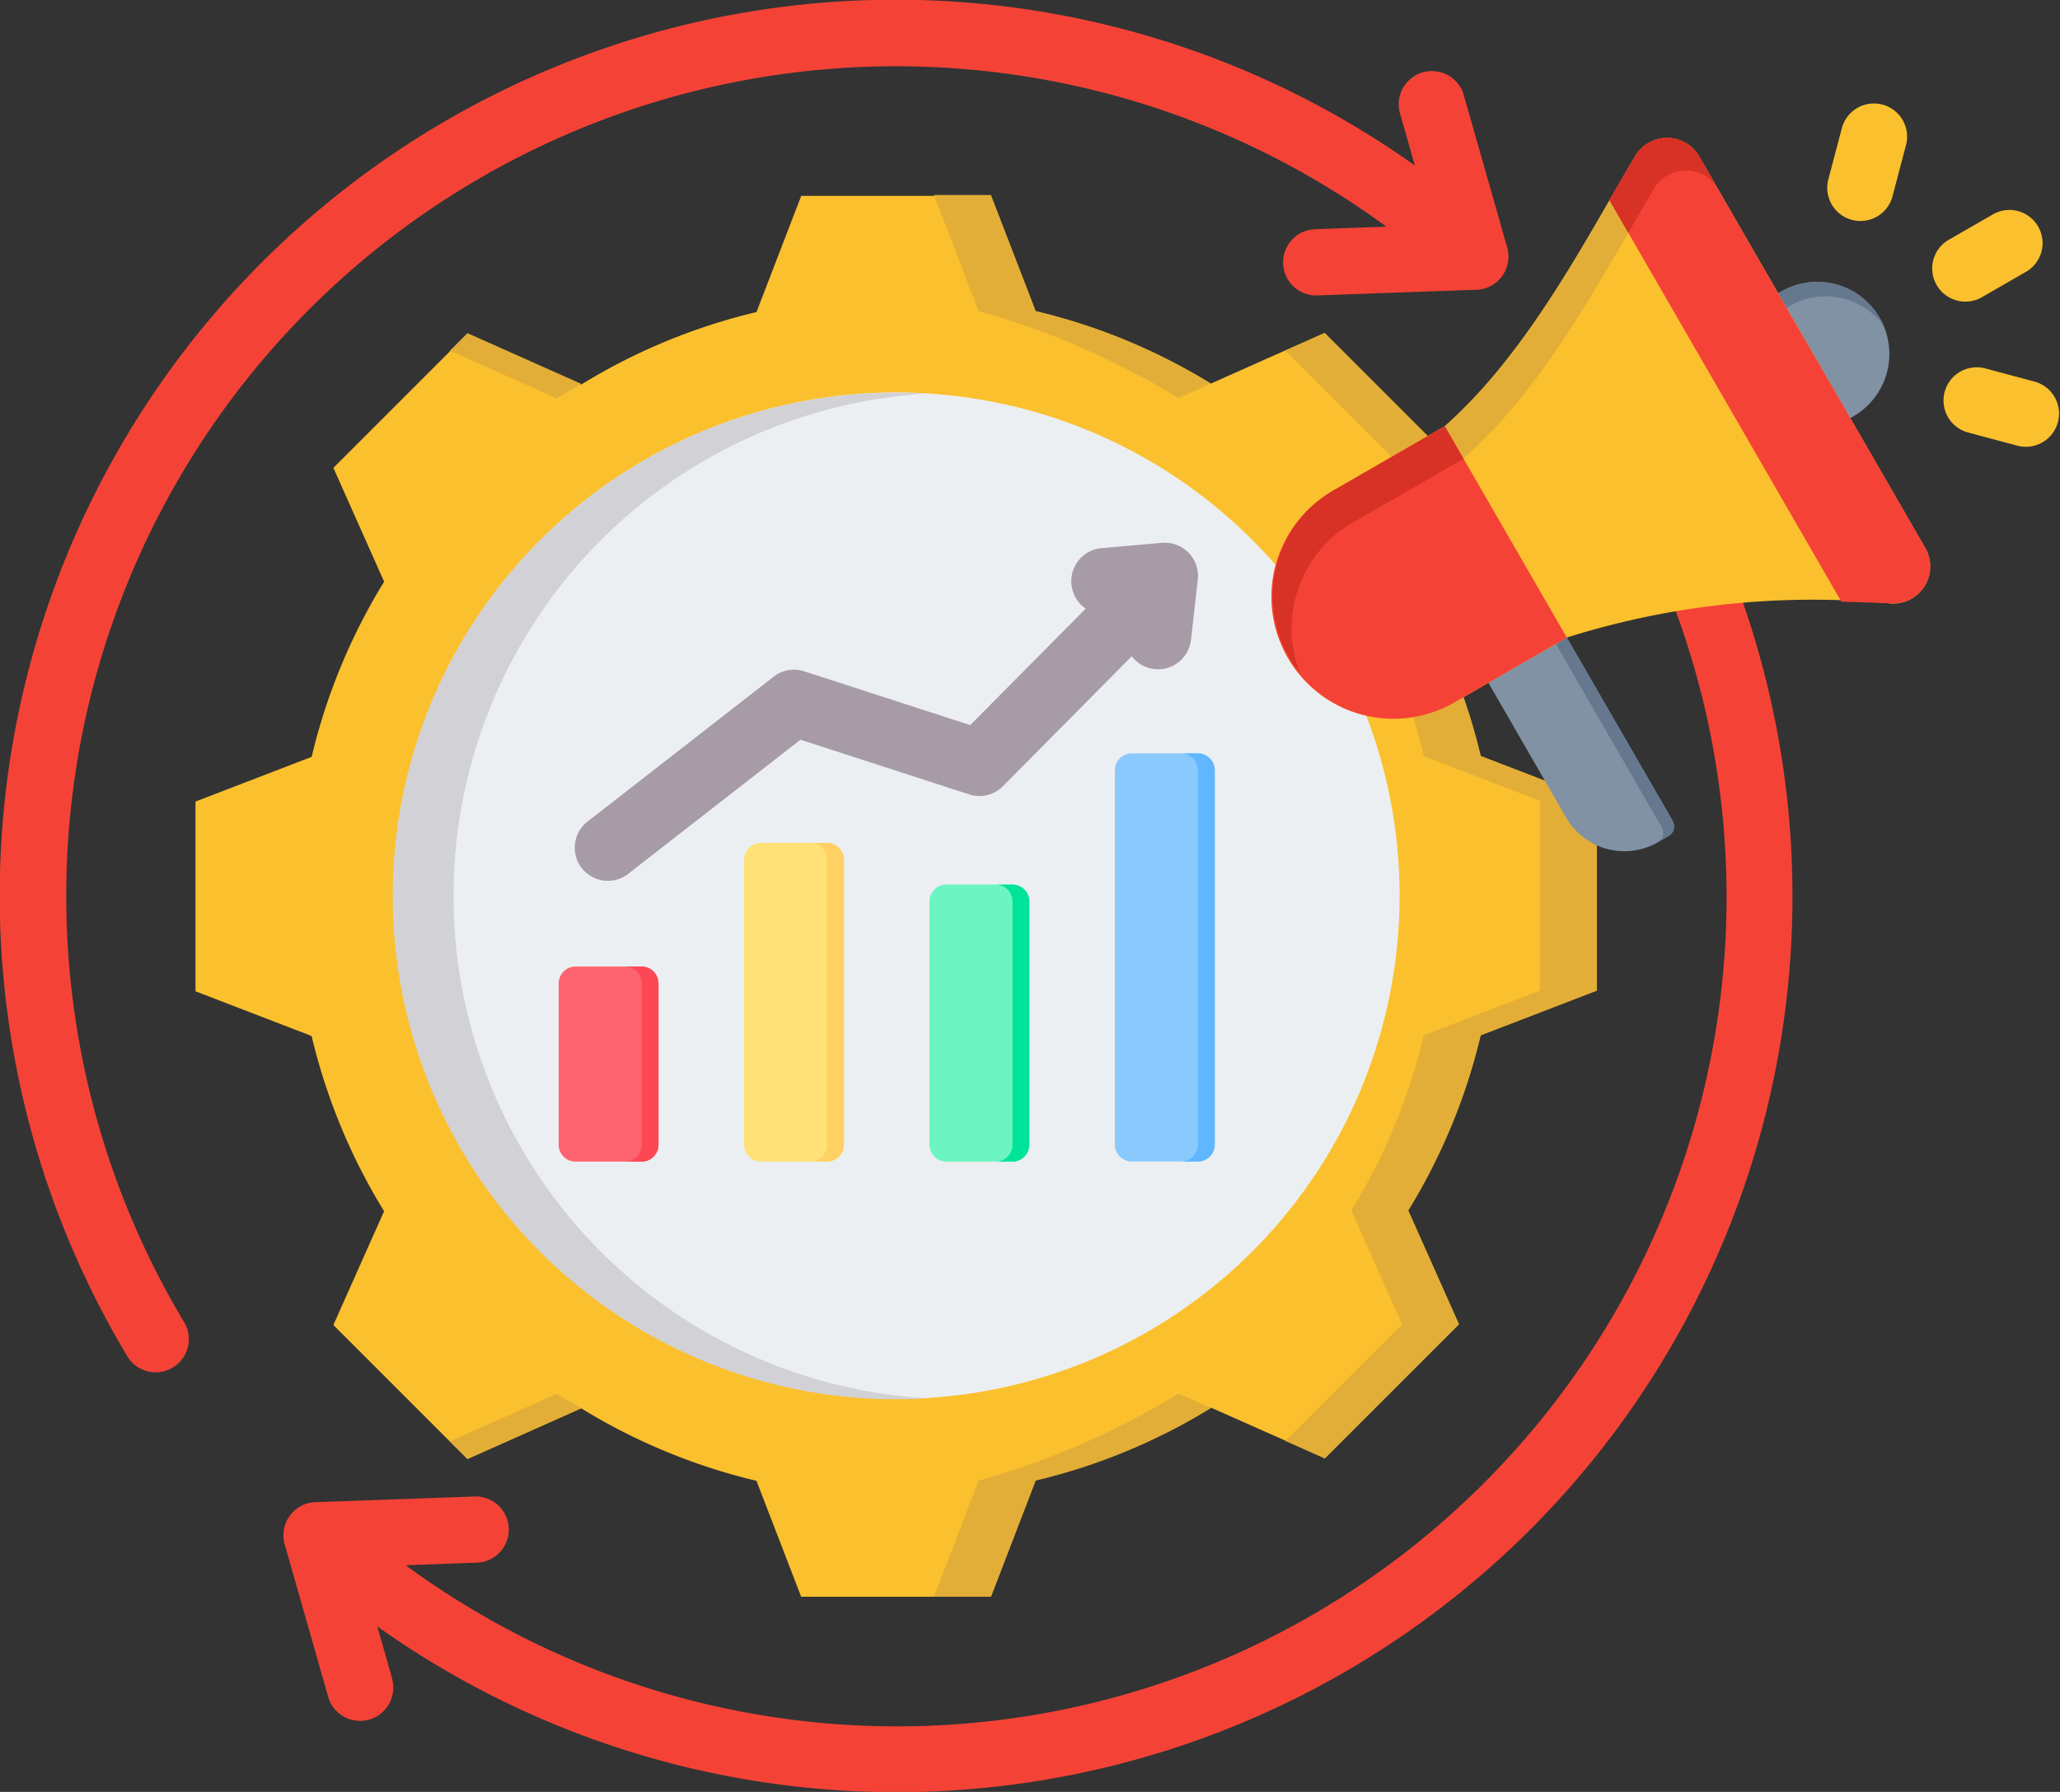 <svg xmlns="http://www.w3.org/2000/svg" width="56.852" height="49.458" viewBox="0 0 56.852 49.458">
  <rect x="0" y="0" width="56.852" height="49.458" fill="#333333" stroke="none"/>
  <g id="marketing-automation_1_" data-name="marketing-automation (1)" transform="translate(-8.004 -40.258)">
    <g id="Group_15099" data-name="Group 15099" transform="translate(13.386 45.64)">
      <path id="Path_26729" data-name="Path 26729" d="M78.158,90.416a16.51,16.51,0,0,1,4.835,2l3.142-1.4,3.7,3.7-1.395,3.141a16.507,16.507,0,0,1,2,4.836l3.205,1.234v5.237l-3.206,1.234a16.516,16.516,0,0,1-2,4.835l1.4,3.142-3.7,3.7-3.141-1.395a16.508,16.508,0,0,1-4.836,2L76.924,125.9H71.688L70.454,122.7a16.51,16.51,0,0,1-4.835-2l-3.142,1.4-3.7-3.7,1.4-3.141a16.511,16.511,0,0,1-2-4.836l-3.205-1.234v-5.237l3.206-1.234a16.513,16.513,0,0,1,2-4.835l-1.4-3.142,3.7-3.7,3.142,1.4a16.514,16.514,0,0,1,4.835-2l1.234-3.206h5.237Z" transform="translate(-54.959 -87.21)" fill="#fbc02d" fill-rule="evenodd"/>
      <path id="Path_26730" data-name="Path 26730" d="M119.952,120.694l-3.142,1.4-.484-.484,2.946-1.308Q119.607,120.5,119.952,120.694Zm12.54-30.278a16.51,16.51,0,0,1,4.835,2l-.893.4a21.774,21.774,0,0,0-5.515-2.4l-1.234-3.206h1.573Zm4.836,30.278a16.507,16.507,0,0,1-4.836,2l-1.234,3.205h-1.573l1.234-3.205a21.774,21.774,0,0,0,5.516-2.4Zm-21-29.186.484-.484,3.142,1.4q-.344.19-.68.4Zm23.053,0,1.089-.484,3.7,3.7-1.395,3.141a16.507,16.507,0,0,1,2,4.836l3.205,1.234v5.237l-3.206,1.234a16.516,16.516,0,0,1-2,4.835l1.4,3.142-3.7,3.7-1.089-.484,3.219-3.219-1.4-3.142a16.513,16.513,0,0,0,2-4.835l3.206-1.234v-5.237l-3.205-1.234a16.51,16.51,0,0,0-2-4.836l1.395-3.141Z" transform="translate(-109.292 -87.21)" fill="#e2ae37" fill-rule="evenodd"/>
      <circle id="Ellipse_95" data-name="Ellipse 95" cx="13.89" cy="13.89" r="13.89" transform="translate(1.205 11.828) rotate(-22.514)" fill="#eceff1"/>
      <path id="Path_26731" data-name="Path 26731" d="M116.454,134.817a13.89,13.89,0,0,0,0,27.781c.281,0,.56-.009.837-.026a13.89,13.89,0,0,1,0-27.729C117.015,134.826,116.736,134.817,116.454,134.817Z" transform="translate(-97.107 -129.36)" fill="#d1d1d6" fill-rule="evenodd"/>
    </g>
    <path id="Path_26732" data-name="Path 26732" d="M46.266,46.514A22.9,22.9,0,0,0,13.085,76.751a.914.914,0,0,1-1.569.939A24.725,24.725,0,0,1,47.051,44.826l-.416-1.459a.916.916,0,0,1,1.762-.5L49.6,47.09a.917.917,0,0,1-.914,1.167l-4.325.155a.914.914,0,1,1-.064-1.827ZM18.832,86.607l-.416-1.459a24.727,24.727,0,0,0,35.7-32.591.915.915,0,1,0-1.583.917A22.894,22.894,0,0,1,19.2,83.46l1.964-.07a.914.914,0,1,0-.064-1.827l-4.325.155a.917.917,0,0,0-.914,1.167l1.205,4.224a.916.916,0,0,0,1.762-.5Z" fill="#f44336" fill-rule="evenodd"/>
    <g id="Group_15100" data-name="Group 15100" transform="translate(23.422 55.242)">
      <path id="Path_26733" data-name="Path 26733" d="M160.645,172.8a.917.917,0,0,1,.438-1.67l1.666-.146a.917.917,0,0,1,.982,1.069l-.18,1.606a.915.915,0,0,1-1.636.456l-3.556,3.587a.914.914,0,0,1-.928.226l-4.659-1.51-4.733,3.686a.914.914,0,1,1-1.125-1.44l5.117-3.985a.913.913,0,0,1,.842-.15h0l4.584,1.486Z" transform="translate(-146.099 -170.985)" fill="#a79ba7" fill-rule="evenodd"/>
      <path id="Path_26734" data-name="Path 26734" d="M142.981,273.008h1.825a.466.466,0,0,1,.465.465v4.454a.466.466,0,0,1-.465.465h-1.825a.466.466,0,0,1-.465-.465v-4.454A.466.466,0,0,1,142.981,273.008Z" transform="translate(-142.516 -261.314)" fill="#fe646f" fill-rule="evenodd"/>
      <path id="Path_26735" data-name="Path 26735" d="M158.44,273.008h.465a.466.466,0,0,1,.465.465v4.454a.466.466,0,0,1-.465.465h-.465a.466.466,0,0,0,.465-.465v-4.454A.466.466,0,0,0,158.44,273.008Z" transform="translate(-156.615 -261.314)" fill="#fd4755" fill-rule="evenodd"/>
      <path id="Path_26736" data-name="Path 26736" d="M187.623,243.241h1.825a.466.466,0,0,1,.465.465v7.866a.466.466,0,0,1-.465.465h-1.825a.466.466,0,0,1-.465-.465v-7.866A.466.466,0,0,1,187.623,243.241Z" transform="translate(-182.041 -234.959)" fill="#ffe177" fill-rule="evenodd"/>
      <path id="Path_26737" data-name="Path 26737" d="M203.083,243.241h.465a.466.466,0,0,1,.465.465v7.866a.466.466,0,0,1-.465.465h-.465a.466.466,0,0,0,.465-.465v-7.866A.466.466,0,0,0,203.083,243.241Z" transform="translate(-196.141 -234.959)" fill="#ffd064" fill-rule="evenodd"/>
      <path id="Path_26738" data-name="Path 26738" d="M232.266,253.262h1.825a.466.466,0,0,1,.465.465v6.717a.466.466,0,0,1-.465.465h-1.825a.466.466,0,0,1-.465-.465v-6.717A.466.466,0,0,1,232.266,253.262Z" transform="translate(-221.567 -243.831)" fill="#6cf5c2" fill-rule="evenodd"/>
      <path id="Path_26739" data-name="Path 26739" d="M247.726,253.262h.465a.466.466,0,0,1,.465.465v6.717a.466.466,0,0,1-.465.465h-.465a.466.466,0,0,0,.465-.465v-6.717A.466.466,0,0,0,247.726,253.262Z" transform="translate(-235.666 -243.831)" fill="#00e499" fill-rule="evenodd"/>
      <path id="Path_26740" data-name="Path 26740" d="M276.909,221.7h1.825a.466.466,0,0,1,.465.465V232.5a.466.466,0,0,1-.465.465h-1.825a.466.466,0,0,1-.465-.465V222.168A.466.466,0,0,1,276.909,221.7Z" transform="translate(-261.093 -215.89)" fill="#8ac9fe" fill-rule="evenodd"/>
      <path id="Path_26741" data-name="Path 26741" d="M292.368,221.7h.465a.466.466,0,0,1,.465.465V232.5a.466.466,0,0,1-.465.465h-.465a.466.466,0,0,0,.465-.465V222.168A.466.466,0,0,0,292.368,221.7Z" transform="translate(-275.191 -215.89)" fill="#60b7ff" fill-rule="evenodd"/>
    </g>
    <g id="Group_15101" data-name="Group 15101" transform="translate(43.132 43.142)">
      <path id="Path_26742" data-name="Path 26742" d="M453.748,73.076a.916.916,0,0,1-.473,1.769l-1.356-.363a.916.916,0,1,1,.473-1.769Zm-3.937-5.146a.916.916,0,1,1-1.769-.473L448.4,66.1a.916.916,0,1,1,1.769.473Zm2.443,2.82a.915.915,0,0,1-.917-1.583l1.216-.7a.915.915,0,1,1,.917,1.583Z" transform="translate(-432.703 -65.421)" fill="#fbc02d" fill-rule="evenodd"/>
      <path id="Path_26743" data-name="Path 26743" d="M368.45,193.632l-3.314-5.74-2.164,1.249,2.537,4.4a1.854,1.854,0,0,0,2.528.677l.3-.175a.3.3,0,0,0,.109-.407Z" transform="translate(-357.412 -173.854)" fill="#8192a5" fill-rule="evenodd"/>
      <path id="Path_26744" data-name="Path 26744" d="M368.45,193.632l-3.314-5.74-2.164,1.249,1.86-1.074,3.314,5.74a.3.3,0,0,1-.109.406l.3-.175A.3.3,0,0,0,368.45,193.632Z" transform="translate(-357.412 -173.854)" fill="#65788e" fill-rule="evenodd"/>
      <path id="Path_26745" data-name="Path 26745" d="M437.362,109.127a1.99,1.99,0,0,0-2.718-.728c-.028.016-.26.151-.287.169l1.987,3.442c.029-.015.262-.148.29-.165A1.99,1.99,0,0,0,437.362,109.127Z" transform="translate(-420.614 -103.237)" fill="#8192a5" fill-rule="evenodd"/>
      <path id="Path_26746" data-name="Path 26746" d="M437.362,109.127a1.99,1.99,0,0,0-2.718-.728c-.028.016-.26.151-.287.169l.229.4c.027-.017.259-.152.288-.169a1.99,1.99,0,0,1,2.592.536A2.034,2.034,0,0,0,437.362,109.127Z" transform="translate(-420.614 -103.237)" fill="#65788e" fill-rule="evenodd"/>
      <path id="Path_26747" data-name="Path 26747" d="M322.583,87.282l-3.064,1.769a3.368,3.368,0,1,1-3.368-5.833l3.065-1.769c2.294-2.039,3.839-5.066,5.255-7.454a1.023,1.023,0,0,1,1.765.01l6.238,10.805a1.023,1.023,0,0,1-.928,1.533A22.561,22.561,0,0,0,322.583,87.282Z" transform="translate(-314.47 -72.569)" fill="#fbc02d" fill-rule="evenodd"/>
      <path id="Path_26748" data-name="Path 26748" d="M315.213,88.247a3.367,3.367,0,0,1,.939-5.028l3.065-1.769c2.294-2.039,3.839-5.066,5.255-7.454a1.023,1.023,0,0,1,1.765.01l6.238,10.805v0L326.754,74.9a1.023,1.023,0,0,0-1.765-.01c-1.415,2.388-2.96,5.416-5.255,7.454l-3.065,1.769A3.38,3.38,0,0,0,315.213,88.247Z" transform="translate(-314.471 -72.569)" fill="#e2ae37" fill-rule="evenodd"/>
      <path id="Path_26749" data-name="Path 26749" d="M400.175,77.781,397.995,74a1.023,1.023,0,0,0-1.765-.01c-.232.392-.468.8-.71,1.221l6.4,11.081c.466.011.929.028,1.389.047a1.023,1.023,0,0,0,.928-1.533l-2.07-3.586Z" transform="translate(-386.229 -72.568)" fill="#f44336" fill-rule="evenodd"/>
      <path id="Path_26750" data-name="Path 26750" d="M398.511,74.9l-.517-.9a1.023,1.023,0,0,0-1.765-.01c-.232.392-.468.8-.71,1.221l.518.9c.242-.419.478-.829.71-1.221a1.023,1.023,0,0,1,1.765.009Z" transform="translate(-386.228 -72.569)" fill="#d83125" fill-rule="evenodd"/>
      <path id="Path_26751" data-name="Path 26751" d="M322.193,148.057l-2.977-5.157-3.065,1.769a3.368,3.368,0,1,0,3.368,5.833l.9-.52,2.164-1.249Z" transform="translate(-314.47 -134.019)" fill="#f44336" fill-rule="evenodd"/>
      <path id="Path_26752" data-name="Path 26752" d="M319.732,143.8l-.518-.9-3.065,1.769a3.367,3.367,0,0,0-.939,5.028,3.38,3.38,0,0,1,1.457-4.132Z" transform="translate(-314.469 -134.02)" fill="#d83125" fill-rule="evenodd"/>
    </g>
  </g>
</svg>
